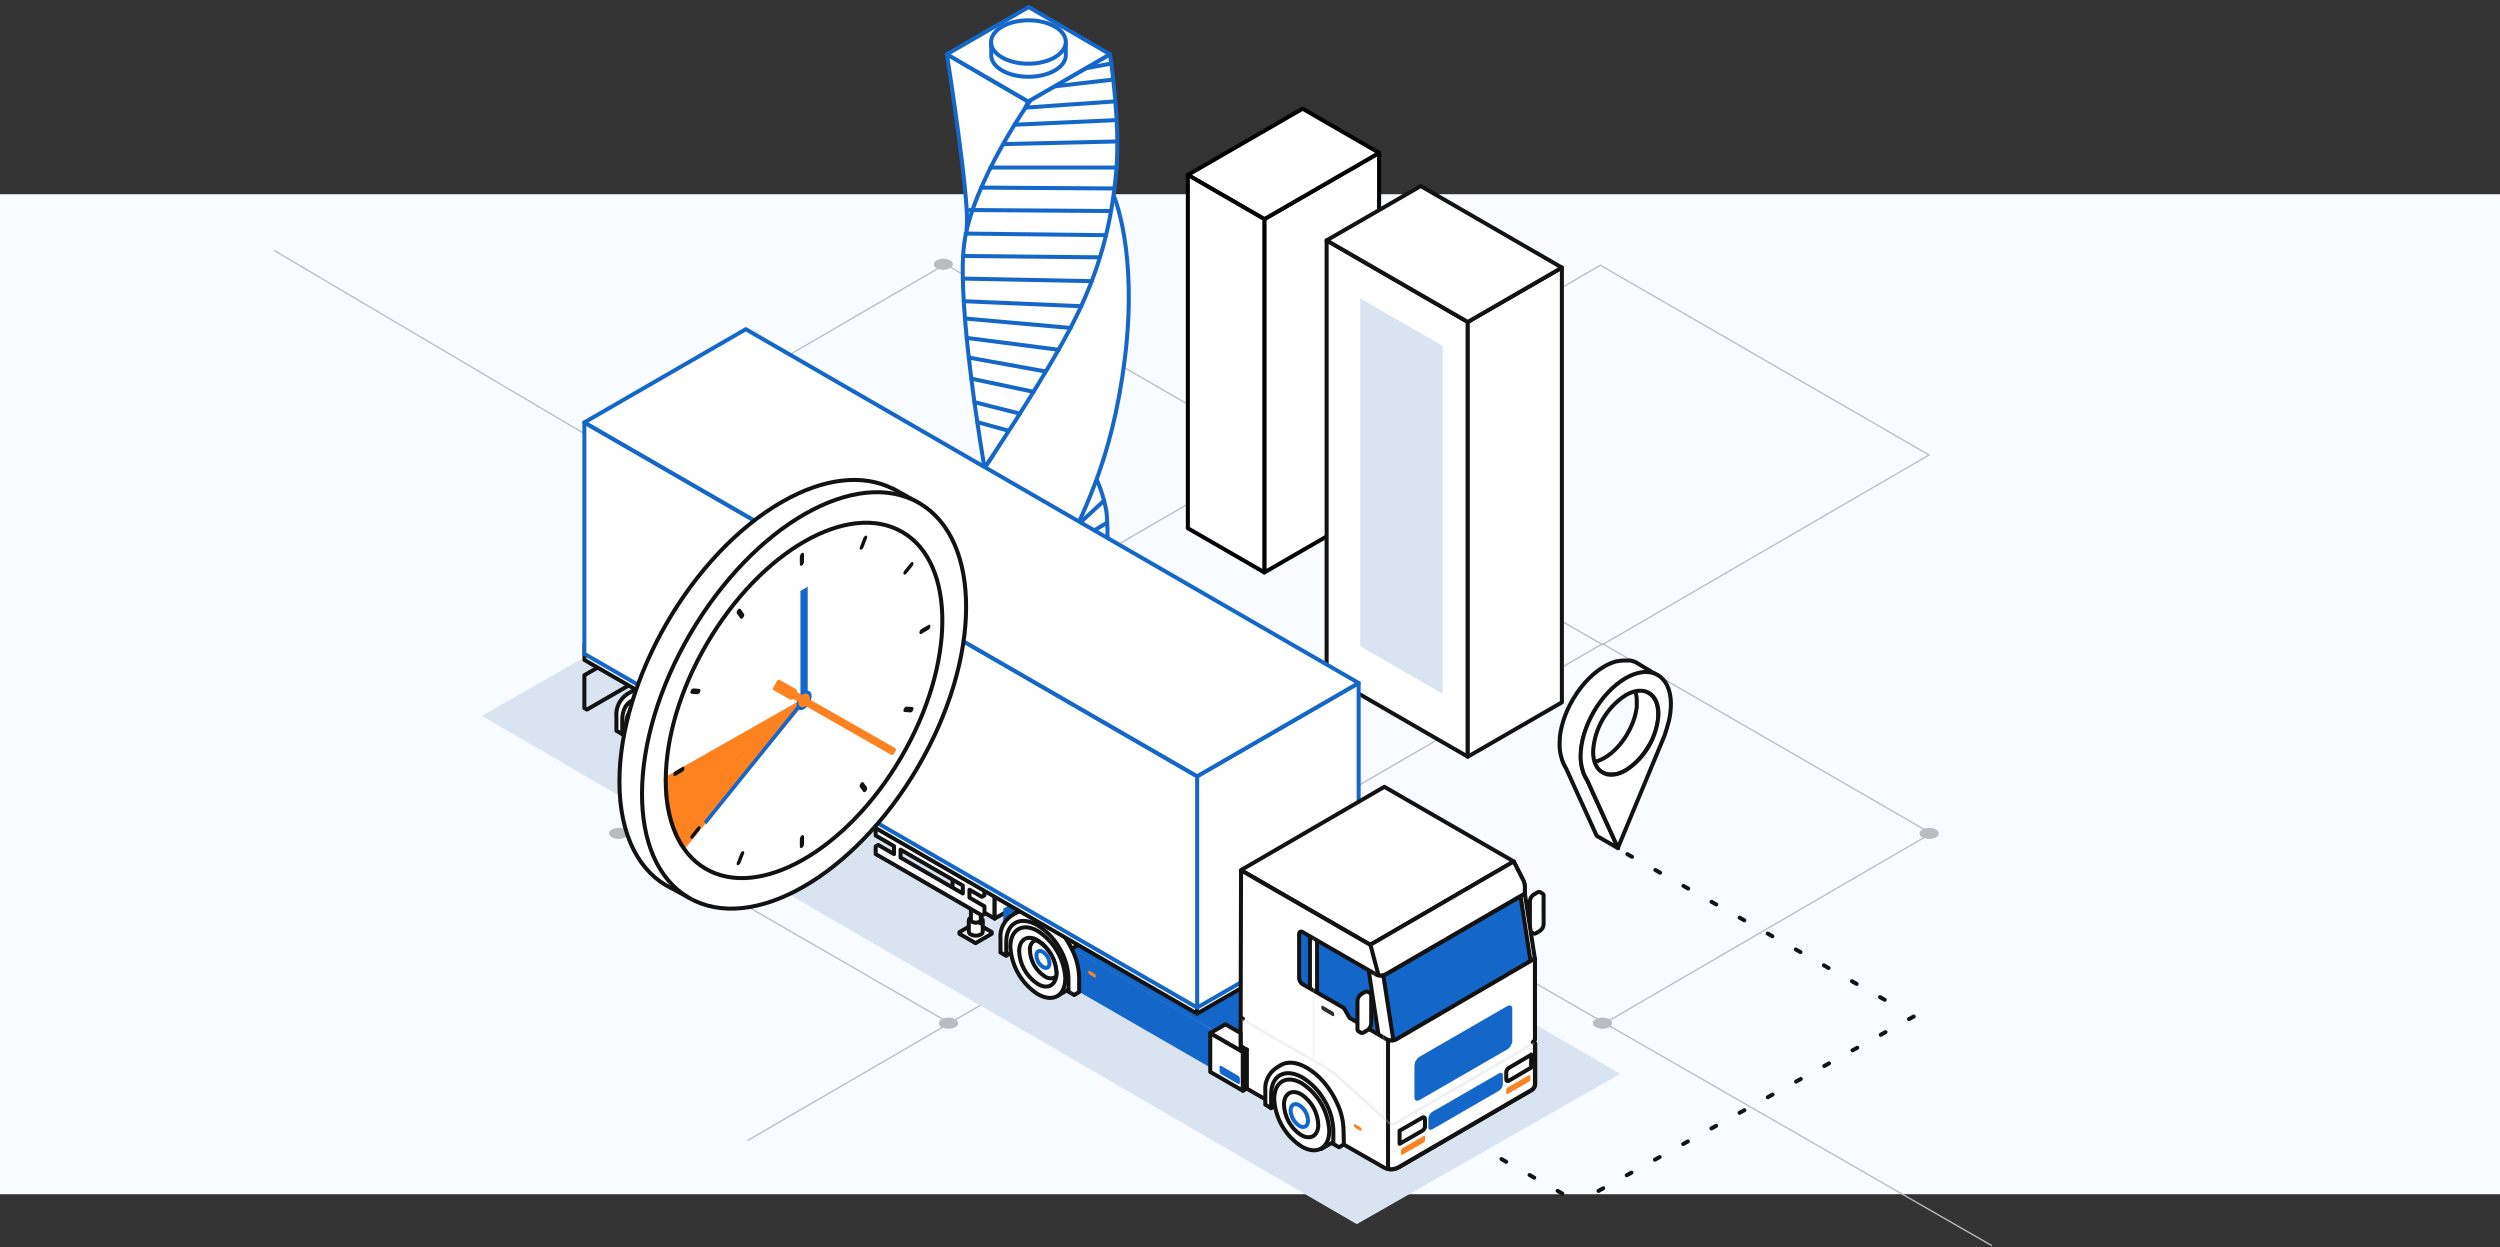 <svg width="465" height="232" viewBox="0 0 465 232" fill="none" xmlns="http://www.w3.org/2000/svg">
<rect x="0" y="0" width="465" height="232" fill="#333333" stroke="none"/>
<rect y="36.125" width="465" height="186" fill="#F8FBFF"/>
<path d="M176.618 190.309L139.02 212.158" stroke="#BBBCBF" stroke-width="0.25" stroke-miterlimit="10"/>
<path d="M115.093 84.441L51 46.59" stroke="#BBBCBF" stroke-width="0.25" stroke-miterlimit="10"/>
<path d="M298.467 190.309L370.485 231.69" stroke="#BBBCBF" stroke-width="0.25" stroke-miterlimit="10"/>
<path d="M358.797 84.621L297.67 49.332L236.941 84.621L298.068 119.91L358.797 84.621Z" stroke="#BBBCBF" stroke-width="0.25" stroke-miterlimit="10"/>
<path d="M359.189 155.019L298.069 119.73L237.341 155.019L298.467 190.308L359.189 155.019Z" stroke="#BBBCBF" stroke-width="0.25" stroke-miterlimit="10"/>
<path d="M237.34 155.019L176.22 119.73L115.491 155.019L176.618 190.308L237.34 155.019Z" stroke="#BBBCBF" stroke-width="0.25" stroke-miterlimit="10"/>
<path d="M236.942 84.44L175.822 49.145L115.094 84.44L176.22 119.729L236.942 84.44Z" stroke="#BBBCBF" stroke-width="0.25" stroke-miterlimit="10"/>
<path d="M116.354 83.712C115.963 83.513 115.531 83.41 115.093 83.41C114.655 83.41 114.223 83.513 113.832 83.712C113.679 83.763 113.546 83.861 113.452 83.992C113.357 84.123 113.307 84.28 113.307 84.442C113.307 84.603 113.357 84.76 113.452 84.891C113.546 85.022 113.679 85.121 113.832 85.172C114.222 85.37 114.653 85.473 115.09 85.473C115.527 85.473 115.958 85.37 116.348 85.172C116.501 85.121 116.634 85.022 116.728 84.891C116.822 84.76 116.873 84.603 116.873 84.442C116.873 84.28 116.822 84.123 116.728 83.992C116.634 83.861 116.501 83.763 116.348 83.712" fill="#BBBCBF"/>
<path d="M116.354 154.282C115.963 154.084 115.531 153.98 115.093 153.98C114.655 153.98 114.223 154.084 113.832 154.282C113.679 154.333 113.546 154.431 113.452 154.562C113.357 154.693 113.307 154.851 113.307 155.012C113.307 155.174 113.357 155.331 113.452 155.462C113.546 155.593 113.679 155.691 113.832 155.742C114.221 155.942 114.652 156.046 115.09 156.046C115.527 156.046 115.958 155.942 116.348 155.742C116.498 155.689 116.629 155.591 116.721 155.461C116.814 155.331 116.863 155.175 116.863 155.015C116.863 154.856 116.814 154.7 116.721 154.57C116.629 154.44 116.498 154.341 116.348 154.289" fill="#BBBCBF"/>
<path d="M299.323 189.583C298.934 189.385 298.503 189.281 298.065 189.281C297.628 189.281 297.197 189.385 296.808 189.583C296.655 189.634 296.522 189.732 296.427 189.863C296.333 189.994 296.282 190.151 296.282 190.313C296.282 190.474 296.333 190.632 296.427 190.763C296.522 190.894 296.655 190.992 296.808 191.043C297.198 191.243 297.63 191.347 298.069 191.347C298.507 191.347 298.939 191.243 299.33 191.043C299.481 190.99 299.611 190.892 299.704 190.762C299.796 190.631 299.846 190.476 299.846 190.316C299.846 190.156 299.796 190.001 299.704 189.871C299.611 189.74 299.481 189.642 299.33 189.589" fill="#BBBCBF"/>
<path d="M177.674 189.583C177.284 189.385 176.853 189.281 176.416 189.281C175.979 189.281 175.548 189.385 175.158 189.583C175.005 189.634 174.872 189.732 174.778 189.863C174.684 189.994 174.633 190.151 174.633 190.313C174.633 190.474 174.684 190.632 174.778 190.763C174.872 190.894 175.005 190.992 175.158 191.043C175.547 191.243 175.979 191.347 176.416 191.347C176.853 191.347 177.285 191.243 177.674 191.043C177.824 190.99 177.955 190.892 178.047 190.762C178.14 190.631 178.189 190.476 178.189 190.316C178.189 190.156 178.14 190.001 178.047 189.871C177.955 189.74 177.824 189.642 177.674 189.589" fill="#BBBCBF"/>
<path d="M360.092 154.282C359.701 154.084 359.269 153.98 358.83 153.98C358.392 153.98 357.96 154.084 357.569 154.282C357.416 154.333 357.283 154.431 357.189 154.562C357.095 154.693 357.044 154.851 357.044 155.012C357.044 155.174 357.095 155.331 357.189 155.462C357.283 155.593 357.416 155.691 357.569 155.742C357.96 155.942 358.392 156.046 358.83 156.046C359.269 156.046 359.701 155.942 360.092 155.742C360.242 155.689 360.373 155.591 360.465 155.461C360.558 155.331 360.607 155.175 360.607 155.015C360.607 154.856 360.558 154.7 360.465 154.57C360.373 154.44 360.242 154.341 360.092 154.289" fill="#BBBCBF"/>
<path d="M176.705 48.421C176.315 48.221 175.884 48.117 175.447 48.117C175.009 48.117 174.578 48.221 174.189 48.421C173.525 48.819 173.525 49.476 174.189 49.881C174.579 50.079 175.01 50.183 175.447 50.183C175.884 50.183 176.315 50.079 176.705 49.881C176.858 49.83 176.991 49.732 177.085 49.601C177.179 49.47 177.23 49.313 177.23 49.151C177.23 48.99 177.179 48.832 177.085 48.701C176.991 48.57 176.858 48.472 176.705 48.421Z" fill="#BBBCBF"/>
<path d="M138.611 105.184L301.35 199.728L252.357 227.695L89.618 133.151L138.611 105.184Z" fill="#DAE4F0"/>
<path d="M235.167 40.759L256.513 28.434V94.143L235.167 106.468V40.759Z" fill="white" stroke="black" stroke-width="0.75" stroke-linecap="round" stroke-linejoin="round"/>
<path d="M242.279 20.219L256.513 28.432L235.167 40.758L220.942 32.544L242.279 20.219Z" fill="white" stroke="black" stroke-width="0.75" stroke-linecap="round" stroke-linejoin="round"/>
<path d="M220.942 32.543L235.166 40.757V106.466L220.942 98.252V32.543Z" fill="white" stroke="black" stroke-width="0.75" stroke-linecap="round" stroke-linejoin="round"/>
<path d="M176.683 109.394L192.041 100.527L207.296 109.394H216.094V114.509L191.881 128.491L167.823 114.509V109.394H176.683Z" fill="white" stroke="#121212" stroke-width="0.75" stroke-linecap="round" stroke-linejoin="round"/>
<path d="M167.823 109.394L192.041 95.418L216.094 109.394L191.881 123.376L167.823 109.394Z" fill="white" stroke="#121212" stroke-width="0.75" stroke-linecap="round" stroke-linejoin="round"/>
<path d="M191.235 18.88L176.117 10.094C176.117 10.094 180.434 37.498 179.811 42.208C179.189 46.918 191.235 18.88 191.235 18.88Z" fill="white" stroke="#1467C9" stroke-width="0.75" stroke-linecap="round" stroke-linejoin="round"/>
<path d="M192.669 117.576L205.755 110.103C205.755 110.103 206.325 97.885 205.726 94.728C205.344 92.805 204.756 90.93 203.973 89.133C203.973 89.133 192.315 108.019 192.669 117.576Z" fill="white" stroke="#1467C9" stroke-width="0.75" stroke-linecap="round" stroke-linejoin="round"/>
<path d="M207.119 36.305C207.119 36.305 211.686 46.638 209.237 66.563C206.788 86.488 200.981 96.028 196.894 105.391C192.806 114.754 192.669 117.575 192.669 117.575L178.093 109.394C178.093 109.394 176.158 96.034 183.123 87.002C190.088 77.97 207.119 36.305 207.119 36.305Z" fill="white" stroke="#1467C9" stroke-width="0.75" stroke-linecap="round" stroke-linejoin="round"/>
<path d="M206.451 10.094L191.721 18.6C191.721 18.6 180.731 34.015 179.315 45.548C177.899 57.08 183.123 87.002 183.123 87.002C183.123 87.002 193.462 71.77 199.109 60.997C204.755 50.224 206.736 41.306 207.604 32.086C208.472 22.865 206.451 10.094 206.451 10.094Z" fill="white" stroke="#1467C9" stroke-width="0.75" stroke-linecap="round" stroke-linejoin="round"/>
<path d="M206.708 11.824L186.332 15.541" stroke="#1467C9" stroke-width="0.75" stroke-linecap="round" stroke-linejoin="round"/>
<path d="M196.106 16.069L206.628 14.848" stroke="#1467C9" stroke-width="0.75" stroke-linecap="round" stroke-linejoin="round"/>
<path d="M207.164 18.879C206.873 18.879 190.733 20.021 190.733 20.021" stroke="#1467C9" stroke-width="0.75" stroke-linecap="round" stroke-linejoin="round"/>
<path d="M188.712 23.197L207.164 22.363" stroke="#1467C9" stroke-width="0.75" stroke-linecap="round" stroke-linejoin="round"/>
<path d="M207.74 26.312L186.759 26.798" stroke="#1467C9" stroke-width="0.75" stroke-linecap="round" stroke-linejoin="round"/>
<path d="M184.253 31.16H207.77" stroke="#1467C9" stroke-width="0.75" stroke-linecap="round" stroke-linejoin="round"/>
<path d="M207.278 35.054L182.512 34.895" stroke="#1467C9" stroke-width="0.75" stroke-linecap="round" stroke-linejoin="round"/>
<path d="M180.388 39.062L206.382 39.251" stroke="#1467C9" stroke-width="0.75" stroke-linecap="round" stroke-linejoin="round"/>
<path d="M205.726 43.742L179.606 43.445" stroke="#1467C9" stroke-width="0.75" stroke-linecap="round" stroke-linejoin="round"/>
<path d="M179.138 47.613L204.299 47.859" stroke="#1467C9" stroke-width="0.75" stroke-linecap="round" stroke-linejoin="round"/>
<path d="M203.077 52.29L179.076 51.816" stroke="#1467C9" stroke-width="0.75" stroke-linecap="round" stroke-linejoin="round"/>
<path d="M179.258 56.023L201.112 56.954" stroke="#1467C9" stroke-width="0.75" stroke-linecap="round" stroke-linejoin="round"/>
<path d="M199.12 60.995L179.486 59.242" stroke="#1467C9" stroke-width="0.75" stroke-linecap="round" stroke-linejoin="round"/>
<path d="M179.812 62.848L196.894 65.057" stroke="#1467C9" stroke-width="0.75" stroke-linecap="round" stroke-linejoin="round"/>
<path d="M180.389 66.543L194.388 69.078" stroke="#1467C9" stroke-width="0.75" stroke-linecap="round" stroke-linejoin="round"/>
<path d="M180.668 70.434L192.24 72.877" stroke="#1467C9" stroke-width="0.75" stroke-linecap="round" stroke-linejoin="round"/>
<path d="M189.7 76.94L181.245 74.805" stroke="#1467C9" stroke-width="0.75" stroke-linecap="round" stroke-linejoin="round"/>
<path d="M181.776 78.519L187.388 80.055" stroke="#1467C9" stroke-width="0.75" stroke-linecap="round" stroke-linejoin="round"/>
<path d="M205.902 106.047L193.97 112.744" stroke="#1467C9" stroke-width="0.75" stroke-linecap="round" stroke-linejoin="round"/>
<path d="M206.006 101.582L195.815 107.925" stroke="#1467C9" stroke-width="0.75" stroke-linecap="round" stroke-linejoin="round"/>
<path d="M205.902 97.234L198.623 101.585" stroke="#1467C9" stroke-width="0.75" stroke-linecap="round" stroke-linejoin="round"/>
<path d="M205.354 93.113L200.433 97.669" stroke="#1467C9" stroke-width="0.75" stroke-linecap="round" stroke-linejoin="round"/>
<path d="M176.118 10.093L191.333 1.312L206.451 10.093L191.236 18.88L176.118 10.093Z" fill="white" stroke="#1467C9" stroke-width="0.75" stroke-linecap="round" stroke-linejoin="round"/>
<path d="M184.34 7.879H185.704C185.92 7.707 186.149 7.552 186.389 7.416C189.112 5.84 193.508 5.84 196.215 7.416C196.451 7.552 196.676 7.707 196.888 7.879H198.23V9.911C198.39 11.053 197.716 12.229 196.203 13.102C193.48 14.672 189.084 14.672 186.378 13.102C184.876 12.229 184.214 11.053 184.391 9.911L184.34 7.879Z" fill="white" stroke="#1467C9" stroke-width="0.75" stroke-linecap="round" stroke-linejoin="round"/>
<path d="M186.389 4.955C189.112 3.385 193.508 3.385 196.214 4.955C198.921 6.525 198.903 9.071 196.18 10.664C193.457 12.257 189.061 12.234 186.355 10.664C183.649 9.094 183.666 6.542 186.389 4.955Z" fill="white" stroke="#1467C9" stroke-width="0.75" stroke-linecap="round" stroke-linejoin="round"/>
<path d="M273.007 59.883L246.75 44.715V125.578L273.007 140.746V59.883Z" fill="white" stroke="#121212" stroke-width="0.75" stroke-linecap="round" stroke-linejoin="round"/>
<path d="M268.333 64.334L253.002 55.488V120.202L268.333 129.048V64.334Z" fill="#DAE4F0"/>
<path d="M290.512 49.773L273.007 59.881V140.745L290.512 130.637V49.773Z" fill="white" stroke="#121212" stroke-width="0.75" stroke-linecap="round" stroke-linejoin="round"/>
<path d="M264.255 34.605L246.75 44.713L273.007 59.881L290.512 49.773L264.255 34.605Z" fill="white" stroke="#121212" stroke-width="0.75" stroke-linecap="round" stroke-linejoin="round"/>
<path d="M302.686 158.871L353.944 187.875" stroke="#121212" stroke-width="0.75" stroke-linecap="round" stroke-linejoin="round" stroke-dasharray="1 5"/>
<path d="M279.276 215.594L291.762 222.664" stroke="#121212" stroke-width="0.75" stroke-linecap="round" stroke-linejoin="round" stroke-dasharray="1 5"/>
<path d="M355.947 189.074L293.359 223.697" stroke="#121212" stroke-width="0.75" stroke-linecap="round" stroke-linejoin="round" stroke-dasharray="1 5"/>
<path d="M181.467 171.641L178.462 173.368V173.697L181.455 175.424L184.46 173.684V173.356L181.467 171.641Z" fill="white" stroke="#121212" stroke-width="0.75" stroke-linecap="round" stroke-linejoin="round"/>
<path d="M182.415 170.688C182.131 170.544 181.816 170.469 181.497 170.469C181.178 170.469 180.863 170.544 180.578 170.688C180.475 170.735 180.386 170.807 180.32 170.899C180.253 170.991 180.213 171.099 180.201 171.211V173.28C180.211 173.394 180.25 173.504 180.317 173.599C180.383 173.693 180.473 173.767 180.578 173.815C180.863 173.959 181.178 174.034 181.497 174.034C181.816 174.034 182.131 173.959 182.415 173.815C182.52 173.771 182.611 173.698 182.677 173.606C182.744 173.514 182.784 173.405 182.792 173.292V171.224C182.792 171.224 182.792 171.224 182.792 171.309C182.807 171.178 182.777 171.047 182.709 170.934C182.641 170.822 182.538 170.736 182.415 170.688ZM180.213 171.443V171.503V171.443ZM182.367 171.747L182.537 171.637L182.367 171.747ZM182.671 171.455V171.37V171.455ZM182.561 171.601L182.646 171.503L182.561 171.601Z" fill="white" stroke="#121212" stroke-width="0.75" stroke-linecap="round" stroke-linejoin="round"/>
<path d="M182.379 163.052C182.401 163.005 182.412 162.953 182.413 162.901C182.413 162.848 182.403 162.797 182.382 162.749C182.361 162.701 182.331 162.657 182.293 162.622C182.255 162.586 182.21 162.559 182.16 162.541C181.958 162.44 181.735 162.387 181.509 162.387C181.283 162.387 181.06 162.44 180.859 162.541C180.783 162.573 180.718 162.625 180.671 162.692C180.623 162.758 180.596 162.837 180.591 162.918V171.082C180.596 171.164 180.624 171.244 180.671 171.313C180.718 171.381 180.783 171.436 180.859 171.471C181.06 171.572 181.283 171.625 181.509 171.625C181.735 171.625 181.958 171.572 182.16 171.471C182.234 171.437 182.298 171.384 182.345 171.318C182.392 171.252 182.42 171.175 182.428 171.094V162.918C182.422 162.966 182.406 163.012 182.379 163.052Z" fill="white" stroke="#121212" stroke-width="0.75" stroke-linecap="round" stroke-linejoin="round"/>
<path d="M185.008 170.861L177.174 166.348V160.18L185.008 164.705V170.861Z" fill="white" stroke="#121212" stroke-width="0.75" stroke-linecap="round" stroke-linejoin="round"/>
<path d="M209.072 156.98L185.009 170.861V164.706L209.072 150.812V156.98Z" fill="white" stroke="#121212" stroke-width="0.75" stroke-linecap="round" stroke-linejoin="round"/>
<path d="M185.008 164.704L177.174 160.178L201.237 146.285L209.072 150.811L185.008 164.704Z" fill="#5E5E5E"/>
<path d="M217.403 155.09L216.528 155.637C215.962 156.029 215.511 156.565 215.222 157.19C214.933 157.814 214.817 158.505 214.885 159.19V161.732L215.785 161.209V158.642C215.718 157.96 215.833 157.272 216.117 156.649C216.401 156.025 216.845 155.487 217.403 155.09Z" fill="#B1D49B"/>
<path d="M228.401 165.943C228.367 164.227 227.978 162.537 227.258 160.98C227.027 160.456 226.759 159.933 226.467 159.41C225.933 158.487 225.314 157.615 224.618 156.807C223.746 155.803 222.719 154.944 221.576 154.264C220.873 153.747 220.043 153.429 219.173 153.344C218.304 153.258 217.428 153.408 216.637 153.777L215.773 154.325C216.99 153.595 218.778 153.692 220.64 154.812C221.782 155.492 222.809 156.35 223.681 157.354C224.384 158.162 225.003 159.038 225.53 159.97C225.825 160.472 226.089 160.992 226.321 161.527C227.048 163.087 227.438 164.782 227.465 166.503V169.045L228.34 168.486L228.401 165.943Z" fill="#3A3A3A"/>
<path d="M220.701 154.813C222.743 156.08 224.421 157.858 225.567 159.971C226.771 161.942 227.438 164.195 227.501 166.504V169.046L226.418 168.414V165.871C226.353 163.937 225.792 162.052 224.788 160.397C223.811 158.62 222.39 157.128 220.664 156.066C217.477 154.216 214.861 155.628 214.849 159.192V161.735L213.778 161.114V158.572C213.827 154.314 216.881 152.635 220.701 154.813Z" fill="#5F7254"/>
<path d="M213.232 153.559L186.565 169.058L188.767 170.274C191.046 170.102 193.307 170.788 195.106 172.196C196.121 173.033 196.914 174.107 197.417 175.323L231.834 195.189L258.489 179.703L213.232 153.559Z" fill="#1467C9"/>
<path d="M197.417 175.323L223.804 190.566L250.569 175.116L213.232 153.559L186.565 169.058L188.767 170.274C191.046 170.102 193.307 170.788 195.106 172.196C196.121 173.033 196.914 174.107 197.417 175.323Z" fill="#1467C9"/>
<path d="M210.507 157.465L252.527 181.723L253.257 181.297L210.507 156.613L191.784 167.526L192.502 167.94L210.507 157.465Z" fill="url(#paint0_linear_502_6397)"/>
<path d="M188.134 177.161L186.602 176.285V169.059L189.971 171.005C189.337 171.396 188.827 171.96 188.499 172.629C188.172 173.299 188.041 174.048 188.122 174.789L188.134 177.161ZM197.867 175.543C198.99 177.317 199.624 179.357 199.704 181.455V183.889L232.283 202.697L233.013 195.896L197.867 175.543Z" fill="#1467C9"/>
<path d="M196.199 172.503L196.965 172.065C196.069 171.289 195.094 170.608 194.058 170.033C193.39 169.675 192.647 169.481 191.89 169.466C191.133 169.451 190.383 169.616 189.702 169.948L189.556 170.021C188.798 170.381 188.149 170.936 187.675 171.628C187.201 172.32 186.918 173.126 186.855 173.963C186.855 174.157 186.855 174.267 186.855 174.267L187.208 177.71L190.967 175.532L196.624 185.265L199.435 183.634C199.778 183.421 200.066 183.129 200.274 182.783C200.197 178.977 198.75 175.327 196.199 172.503Z" fill="white" stroke="#121212" stroke-width="0.75" stroke-linecap="round" stroke-linejoin="round"/>
<path d="M193.048 173.183C190.238 171.553 187.939 172.855 187.927 176.091C188.022 177.859 188.533 179.579 189.419 181.112C190.305 182.644 191.54 183.946 193.024 184.911C195.847 186.541 198.134 185.24 198.146 181.991C198.052 180.225 197.541 178.506 196.655 176.975C195.769 175.444 194.533 174.145 193.048 173.183Z" fill="white" stroke="#121212" stroke-width="0.75" stroke-linecap="round" stroke-linejoin="round"/>
<path d="M193.121 174.972C191.199 173.756 189.605 174.668 189.557 176.882C189.601 178.091 189.931 179.272 190.519 180.329C191.106 181.386 191.936 182.289 192.939 182.965C194.861 184.182 196.455 183.269 196.503 181.055C196.459 179.846 196.129 178.665 195.541 177.608C194.953 176.551 194.124 175.648 193.121 174.972Z" fill="white" stroke="#121212" stroke-width="0.75" stroke-linecap="round" stroke-linejoin="round"/>
<path d="M193.316 175.204C193.079 175.068 192.831 174.954 192.574 174.863C192.238 175.03 191.961 175.295 191.781 175.624C191.6 175.952 191.525 176.328 191.564 176.7C191.594 177.668 191.855 178.614 192.325 179.46C192.795 180.307 193.46 181.029 194.264 181.567C194.57 181.806 194.941 181.945 195.328 181.967C195.715 181.989 196.1 181.892 196.43 181.688C196.474 181.451 196.499 181.211 196.503 180.97C196.461 179.827 196.151 178.709 195.597 177.707C195.043 176.705 194.262 175.848 193.316 175.204Z" fill="white" stroke="#121212" stroke-width="0.75" stroke-linecap="round" stroke-linejoin="round"/>
<path d="M193.985 177.06C193.328 176.647 192.769 176.951 192.769 177.717C192.787 178.143 192.907 178.559 193.119 178.929C193.33 179.3 193.627 179.614 193.985 179.846C194.654 180.248 195.202 179.956 195.202 179.177C195.18 178.753 195.059 178.341 194.848 177.973C194.636 177.605 194.341 177.292 193.985 177.06Z" stroke="#1467C9" stroke-width="0.75" stroke-linecap="round" stroke-linejoin="round"/>
<path d="M199.849 185.056L200.725 184.508V181.966C200.697 180.245 200.307 178.55 199.581 176.99C199.345 176.458 199.081 175.938 198.791 175.433C198.266 174.503 197.647 173.631 196.941 172.829C196.07 171.822 195.043 170.959 193.9 170.275C191.978 169.168 190.25 169.058 188.961 169.788L188.097 170.335C187.41 170.801 186.861 171.444 186.508 172.195C186.154 172.947 186.01 173.779 186.09 174.606V177.16L187.16 177.781V175.238C187.16 171.662 189.788 170.262 192.975 172.099C194.702 173.165 196.127 174.656 197.112 176.43C198.109 178.092 198.666 179.98 198.73 181.917V184.448L199.813 185.08L199.849 185.056Z" fill="white" stroke="#121212" stroke-width="0.75" stroke-linecap="round" stroke-linejoin="round"/>
<path d="M196.967 172.819C197.667 173.624 198.286 174.496 198.816 175.422C199.011 175.763 199.181 176.115 199.339 176.468L202.478 174.656C202.308 174.291 202.137 173.938 201.943 173.585C201.414 172.655 200.79 171.782 200.081 170.982C199.22 169.968 198.196 169.105 197.052 168.427C195.118 167.308 193.402 167.21 192.113 167.94L188.986 169.777C190.203 169.047 192.003 169.157 193.926 170.276C195.068 170.956 196.095 171.814 196.967 172.819Z" fill="white" stroke="#121212" stroke-width="0.75" stroke-linecap="round" stroke-linejoin="round"/>
<path d="M220.616 159.168C221.316 159.974 221.935 160.846 222.466 161.772C222.66 162.112 222.818 162.465 222.989 162.806L226.237 160.932C225.012 158.412 223.14 156.262 220.811 154.704C220.094 154.167 219.24 153.842 218.348 153.767C217.455 153.692 216.559 153.869 215.762 154.278L212.636 156.127C213.852 155.397 215.653 155.506 217.575 156.614C218.718 157.298 219.745 158.161 220.616 159.168Z" fill="#3A3A3A"/>
<path d="M222.965 162.807L212.174 156.579C212.174 156.579 213.622 154.34 217.88 156.433C219.138 157.064 220.244 157.961 221.122 159.062C222 160.162 222.629 161.44 222.965 162.807Z" fill="#262626"/>
<path d="M203.5 181.76L202.758 181.322C202.66 181.265 202.577 181.186 202.516 181.09C202.455 180.995 202.417 180.887 202.405 180.774C202.405 180.58 202.563 180.519 202.758 180.628L203.5 181.066C203.596 181.122 203.678 181.199 203.74 181.292C203.801 181.385 203.84 181.491 203.853 181.602C203.865 181.796 203.707 181.869 203.5 181.76Z" fill="#FF8221"/>
<path d="M133.06 111.516L108.692 125.591V131.698L109.167 131.978L133.547 117.903V111.795L133.06 111.516Z" stroke="#121212" stroke-width="0.75" stroke-linecap="round" stroke-linejoin="round"/>
<path d="M124.739 131.334C124.374 130.8 123.921 130.332 123.401 129.947C122.586 129.412 121.661 129.059 120.846 128.524C120.771 128.479 120.708 128.417 120.664 128.341C119.827 128.279 118.989 128.434 118.231 128.792L118.085 128.865C117.327 129.225 116.678 129.779 116.203 130.472C115.729 131.164 115.446 131.969 115.384 132.806C115.376 132.907 115.376 133.009 115.384 133.11L115.737 136.553L119.484 134.376L125.153 144.108L127.963 142.466C128.3 142.248 128.583 141.957 128.79 141.614C128.72 137.812 127.282 134.162 124.739 131.334Z" fill="white" stroke="#121212" stroke-width="0.75" stroke-linecap="round" stroke-linejoin="round"/>
<path d="M121.564 132.017C118.742 130.387 116.442 131.7 116.442 134.937C116.534 136.702 117.043 138.42 117.927 139.951C118.811 141.482 120.045 142.782 121.528 143.744C124.35 145.375 126.637 144.073 126.649 140.825C126.558 139.059 126.049 137.341 125.165 135.81C124.281 134.279 123.047 132.979 121.564 132.017Z" fill="white" stroke="#121212" stroke-width="0.75" stroke-linecap="round" stroke-linejoin="round"/>
<path d="M121.625 133.804C119.703 132.588 118.109 133.5 118.061 135.714C118.108 136.924 118.439 138.105 119.029 139.162C119.619 140.219 120.45 141.122 121.455 141.797C123.365 142.953 124.971 142.101 125.019 139.887C124.972 138.678 124.64 137.496 124.051 136.439C123.461 135.382 122.63 134.479 121.625 133.804Z" fill="white" stroke="#121212" stroke-width="0.75" stroke-linecap="round" stroke-linejoin="round"/>
<path d="M121.746 133.962C121.515 133.816 121.265 133.701 121.004 133.621C120.671 133.787 120.395 134.05 120.215 134.376C120.035 134.702 119.958 135.075 119.994 135.446C120.025 136.413 120.286 137.36 120.755 138.206C121.225 139.052 121.89 139.774 122.695 140.312C122.995 140.557 123.365 140.7 123.752 140.722C124.139 140.744 124.522 140.643 124.848 140.434C124.904 140.203 124.932 139.966 124.933 139.728C124.897 138.583 124.589 137.463 124.035 136.461C123.481 135.458 122.696 134.601 121.746 133.962Z" fill="white" stroke="#121212" stroke-width="0.75" stroke-linecap="round" stroke-linejoin="round"/>
<path d="M122.501 135.898C121.832 135.497 121.284 135.789 121.284 136.568C121.302 136.992 121.421 137.407 121.633 137.775C121.845 138.144 122.143 138.456 122.501 138.684C123.17 139.098 123.717 138.794 123.717 138.027C123.699 137.601 123.579 137.186 123.367 136.815C123.156 136.445 122.858 136.131 122.501 135.898V135.898Z" stroke="#1467C9" stroke-width="0.75" stroke-linecap="round" stroke-linejoin="round"/>
<path d="M138.206 139.109C137.84 138.575 137.388 138.106 136.868 137.722C136.053 137.187 135.128 136.846 134.313 136.299C134.241 136.255 134.179 136.197 134.13 136.128C133.295 136.053 132.454 136.204 131.697 136.566L131.551 136.639C130.793 137 130.144 137.554 129.67 138.246C129.196 138.939 128.913 139.744 128.851 140.581C128.851 140.776 128.851 140.885 128.851 140.885L129.216 144.328L132.963 142.15L138.632 151.883L141.43 150.241C141.773 150.027 142.061 149.735 142.269 149.389C142.195 145.585 140.753 141.935 138.206 139.109Z" fill="white" stroke="#121212" stroke-width="0.75" stroke-linecap="round" stroke-linejoin="round"/>
<path d="M135.031 139.79C132.208 138.16 129.909 139.474 129.909 142.71C130.001 144.475 130.51 146.194 131.394 147.725C132.277 149.256 133.511 150.556 134.994 151.518C137.817 153.148 140.104 151.846 140.116 148.598C140.021 146.834 139.512 145.116 138.628 143.585C137.744 142.055 136.512 140.755 135.031 139.79Z" fill="white" stroke="#121212" stroke-width="0.75" stroke-linecap="round" stroke-linejoin="round"/>
<path d="M135.091 141.579C133.169 140.362 131.575 141.287 131.526 143.501C131.574 144.709 131.905 145.889 132.492 146.946C133.08 148.002 133.907 148.906 134.908 149.584C136.831 150.74 138.424 149.888 138.473 147.674C138.43 146.463 138.101 145.28 137.514 144.22C136.926 143.161 136.096 142.256 135.091 141.579Z" fill="white" stroke="#121212" stroke-width="0.75" stroke-linecap="round" stroke-linejoin="round"/>
<path d="M135.214 141.736C134.981 141.591 134.732 141.473 134.472 141.383C134.138 141.551 133.862 141.816 133.682 142.144C133.501 142.472 133.425 142.847 133.462 143.22C133.493 144.187 133.754 145.134 134.224 145.98C134.693 146.826 135.358 147.548 136.163 148.086C136.467 148.324 136.836 148.463 137.221 148.485C137.606 148.507 137.988 148.41 138.316 148.208C138.371 147.972 138.399 147.732 138.402 147.49C138.358 146.348 138.047 145.233 137.493 144.233C136.939 143.234 136.159 142.378 135.214 141.736Z" fill="white" stroke="#121212" stroke-width="0.75" stroke-linecap="round" stroke-linejoin="round"/>
<path d="M135.969 143.691C135.299 143.29 134.752 143.582 134.752 144.361C134.769 144.785 134.889 145.199 135.101 145.568C135.313 145.937 135.61 146.248 135.969 146.477C136.638 146.891 137.185 146.587 137.185 145.82C137.167 145.394 137.047 144.979 136.835 144.608C136.623 144.238 136.326 143.924 135.969 143.691Z" stroke="#1467C9" stroke-width="0.75" stroke-linecap="round" stroke-linejoin="round"/>
<path d="M151.673 146.882C151.316 146.346 150.867 145.877 150.347 145.496C149.52 144.972 148.608 144.62 147.78 144.072C147.715 144.025 147.657 143.967 147.61 143.902C146.774 143.826 145.934 143.977 145.177 144.34L145.031 144.413C144.273 144.773 143.624 145.328 143.15 146.02C142.675 146.712 142.393 147.518 142.33 148.355C142.33 148.549 142.33 148.659 142.33 148.659L142.683 152.101L146.442 149.924L152.099 159.656L154.909 158.014C155.253 157.801 155.54 157.509 155.749 157.162C155.672 153.357 154.225 149.707 151.673 146.882Z" fill="white" stroke="#121212" stroke-width="0.75" stroke-linecap="round" stroke-linejoin="round"/>
<path d="M148.486 147.564C145.676 145.934 143.376 147.247 143.364 150.483C143.459 152.25 143.971 153.968 144.857 155.499C145.742 157.029 146.978 158.329 148.462 159.291C151.284 160.922 153.571 159.62 153.583 156.372C153.489 154.605 152.978 152.886 152.092 151.356C151.206 149.825 149.971 148.525 148.486 147.564Z" fill="white" stroke="#121212" stroke-width="0.75" stroke-linecap="round" stroke-linejoin="round"/>
<path d="M148.56 149.353C146.638 148.197 145.044 149.061 144.995 151.275C145.039 152.484 145.368 153.665 145.956 154.722C146.544 155.78 147.373 156.683 148.377 157.358C150.299 158.574 151.893 157.662 151.942 155.448C151.897 154.237 151.567 153.055 150.98 151.996C150.392 150.937 149.563 150.031 148.56 149.353Z" fill="white" stroke="#121212" stroke-width="0.75" stroke-linecap="round" stroke-linejoin="round"/>
<path d="M148.754 149.521C148.52 149.376 148.271 149.258 148.011 149.168C147.678 149.337 147.403 149.603 147.223 149.931C147.043 150.259 146.966 150.633 147.002 151.005C147.032 151.972 147.293 152.919 147.763 153.765C148.233 154.611 148.898 155.334 149.702 155.871C150.006 156.114 150.378 156.255 150.766 156.277C151.154 156.299 151.539 156.2 151.868 155.993C151.919 155.757 151.943 155.516 151.941 155.275C151.905 154.132 151.597 153.013 151.043 152.013C150.488 151.012 149.704 150.158 148.754 149.521Z" fill="white" stroke="#121212" stroke-width="0.75" stroke-linecap="round" stroke-linejoin="round"/>
<path d="M149.435 151.441C148.766 151.04 148.219 151.332 148.219 152.111C148.24 152.534 148.361 152.947 148.573 153.315C148.784 153.683 149.08 153.996 149.435 154.227C150.104 154.641 150.652 154.337 150.652 153.57C150.633 153.144 150.513 152.729 150.302 152.358C150.09 151.988 149.793 151.674 149.435 151.441V151.441Z" stroke="#1467C9" stroke-width="0.75" stroke-linecap="round" stroke-linejoin="round"/>
<path d="M159.253 157.076V154.533C159.213 152.814 158.824 151.121 158.109 149.557C157.873 149.023 157.605 148.503 157.306 148C156.776 147.074 156.157 146.202 155.457 145.397C154.533 144.338 126.868 128.097 125.797 127.477L125.651 127.391C125.595 127.366 125.541 127.334 125.493 127.294C123.559 126.187 121.844 126.078 120.554 126.808L116.625 129.119C115.944 129.587 115.402 130.229 115.055 130.978C114.709 131.727 114.57 132.556 114.654 133.377V135.92L115.736 136.54V133.961C115.736 130.384 118.376 128.985 121.552 130.822C123.266 131.899 124.673 133.399 125.639 135.177C126.643 136.832 127.2 138.718 127.257 140.652V143.182L128.085 143.669L129.167 144.29V141.747C129.167 138.17 131.795 136.771 134.983 138.608C136.71 139.679 138.134 141.174 139.119 142.951C140.117 144.608 140.674 146.493 140.737 148.426V150.993L141.82 151.625L142.635 152.1V149.557C142.635 145.981 145.262 144.582 148.45 146.419C150.177 147.489 151.601 148.984 152.586 150.762C153.584 152.418 154.141 154.303 154.204 156.236V158.779L155.287 159.399L159.253 157.076Z" fill="white" stroke="#121212" stroke-width="0.75" stroke-linecap="round" stroke-linejoin="round"/>
<path d="M167.173 157.065L166.272 156.554L166.613 156.359L167.501 156.87L167.173 157.065Z" fill="#191919"/>
<path d="M179.971 164.46L179.083 163.949L179.411 163.754L180.312 164.265L179.971 164.46Z" fill="#191919"/>
<path d="M182.623 166.809L183.097 166.541V165.118L163.352 153.719L162.878 153.999V155.41L166.284 157.381V158.865L163.352 157.162L162.878 157.441V158.853L182.635 170.264L183.109 169.996V168.573L180.323 166.967V165.483L182.623 166.809ZM167.501 159.51V158.038L179.083 164.717V166.189L167.501 159.51Z" fill="white" stroke="#121212" stroke-width="0.75" stroke-linecap="round" stroke-linejoin="round"/>
<path d="M222.648 188.538L108.717 122.759V119.863L222.648 185.643V188.538Z" fill="white" stroke="#121212" stroke-width="0.75" stroke-linecap="round" stroke-linejoin="round"/>
<path d="M252.684 171.204L222.647 188.54V185.645L252.684 168.297V171.204Z" fill="white" stroke="#121212" stroke-width="0.75" stroke-linecap="round" stroke-linejoin="round"/>
<path d="M222.672 187.416L108.692 121.612V78.57L222.672 144.386L250.982 128.036L222.672 187.416Z" fill="white" stroke="#1467C9" stroke-width="0.75" stroke-linecap="round" stroke-linejoin="round"/>
<path d="M252.709 170.081L222.672 187.417V144.387L252.709 127.039V170.081Z" fill="white" stroke="#1467C9" stroke-width="0.75" stroke-linecap="round" stroke-linejoin="round"/>
<path d="M222.672 144.386L108.692 78.57L138.717 61.234L252.709 127.038L222.672 144.386Z" fill="white" stroke="#1467C9" stroke-width="0.75" stroke-linecap="round" stroke-linejoin="round"/>
<path d="M286.894 166.188L286.516 165.969C286.438 165.925 286.35 165.902 286.261 165.902C286.171 165.902 286.083 165.925 286.005 165.969L285.288 166.383C285.082 166.517 284.91 166.697 284.783 166.907C284.657 167.118 284.58 167.354 284.558 167.599V172.891C284.548 172.981 284.562 173.073 284.598 173.156C284.634 173.239 284.692 173.311 284.765 173.366L285.142 173.585C285.22 173.634 285.31 173.661 285.403 173.661C285.496 173.661 285.587 173.634 285.665 173.585L286.383 173.171C286.589 173.037 286.761 172.858 286.888 172.647C287.014 172.436 287.091 172.199 287.112 171.954V166.76C287.143 166.654 287.137 166.54 287.098 166.437C287.059 166.334 286.987 166.247 286.894 166.188Z" fill="white" stroke="#121212" stroke-width="0.75" stroke-linecap="round" stroke-linejoin="round"/>
<path d="M249.18 204.862C248.681 203.726 248.012 202.672 247.197 201.736C246.556 200.996 245.8 200.363 244.959 199.862C244.185 199.364 243.274 199.126 242.355 199.181C241.626 198.682 240.251 197.77 239.995 197.964C239.876 198.039 239.732 198.066 239.594 198.037C238.71 198.431 237.849 198.874 237.015 199.363C236.392 200.361 236.052 201.509 236.029 202.685L236.394 206.127L240.117 203.974L245.75 213.707L248.572 212.076C249.083 211.704 249.488 211.206 249.748 210.63C250.008 210.054 250.114 209.421 250.056 208.792C250.049 207.434 249.75 206.094 249.18 204.862Z" fill="white" stroke="#121212" stroke-width="0.75" stroke-linecap="round" stroke-linejoin="round"/>
<path d="M242.136 201.493C239.313 199.863 237.014 201.177 237.002 204.413C237.094 206.186 237.605 207.913 238.493 209.45C239.381 210.987 240.621 212.292 242.112 213.258C244.934 214.888 247.233 213.574 247.245 210.326C247.152 208.555 246.64 206.831 245.752 205.296C244.864 203.76 243.625 202.457 242.136 201.493Z" fill="white" stroke="#121212" stroke-width="0.75" stroke-linecap="round" stroke-linejoin="round"/>
<path d="M242.137 203.621C240.373 202.526 238.888 203.305 238.815 205.349C238.841 206.472 239.131 207.574 239.664 208.564C240.197 209.553 240.957 210.403 241.881 211.042C243.645 212.125 245.142 211.359 245.202 209.303C245.176 208.181 244.885 207.081 244.352 206.094C243.819 205.106 243.06 204.259 242.137 203.621Z" fill="white" stroke="#121212" stroke-width="0.75" stroke-linecap="round" stroke-linejoin="round"/>
<path d="M241.736 205.619C240.847 205.059 240.093 205.449 240.057 206.495C240.075 207.061 240.226 207.616 240.496 208.114C240.766 208.613 241.149 209.041 241.614 209.366C242.502 209.925 243.256 209.536 243.293 208.49C243.281 207.922 243.133 207.365 242.862 206.865C242.591 206.366 242.205 205.939 241.736 205.619V205.619Z" stroke="#1467C9" stroke-width="0.75" stroke-linecap="round" stroke-linejoin="round"/>
<path d="M284.4 180.934L257.733 196.433V217.114C257.733 217.114 257.733 217.224 257.733 217.236L284.388 201.749C284.398 201.728 284.403 201.705 284.403 201.682C284.403 201.659 284.398 201.636 284.388 201.615L284.4 180.934Z" fill="#116AA6"/>
<path d="M284.693 177.819L277.783 173.828L276.725 171.991L269.036 167.551L240.301 169.4L236.019 173.135L237.247 183.901L248.963 192.989L259.632 197.405L283.671 186.845L285.289 178.585L284.693 177.819Z" fill="#262626"/>
<g opacity="0.3">
<path d="M274.789 177.026C273.691 177.42 272.699 178.065 271.894 178.91C271.09 179.755 270.494 180.776 270.154 181.892C269.777 183.839 271.237 184.812 273.402 184.07C274.499 183.676 275.488 183.03 276.291 182.185C277.094 181.341 277.688 180.319 278.025 179.204C278.402 177.257 276.955 176.284 274.789 177.026ZM274.789 177.647C274.912 177.604 275.038 177.572 275.166 177.549L274.181 180.591L271.748 179.922C272.514 178.899 273.55 178.111 274.741 177.647H274.789ZM277.575 179.52C277.287 180.484 276.777 181.367 276.086 182.098C275.395 182.829 274.543 183.387 273.597 183.729C271.736 184.362 270.482 183.523 270.811 181.844C270.936 181.305 271.159 180.794 271.468 180.335L274.485 181.138L275.702 177.489C275.971 177.437 276.25 177.455 276.511 177.543C276.771 177.631 277.005 177.784 277.188 177.989C277.372 178.193 277.499 178.441 277.559 178.71C277.618 178.978 277.607 179.257 277.526 179.52H277.575Z" fill="#696969"/>
<path d="M282.454 177.391C272.456 180.98 263.281 186.54 255.471 193.741L256.383 195.505L261.444 198.936L285.009 184.13C285.106 182.707 285.787 180.067 284.851 178.899L282.454 177.391Z" fill="#696969"/>
<path d="M280.143 178.245C279.401 181.189 273.44 184.145 268.488 184.023C269.955 182.502 271.625 181.192 273.452 180.13C277.552 177.88 280.143 178.245 280.143 178.245Z" fill="#757575"/>
</g>
<path d="M283.379 166.078L281.919 166.504L283.744 177.879L284.973 178.584L283.379 166.078Z" fill="#262626"/>
<g style="mix-blend-mode:screen">
<path d="M283.209 166.129L257.661 180.959C257.411 181.102 257.128 181.177 256.84 181.177C256.552 181.177 256.269 181.102 256.019 180.959L242.393 173.1C242.27 173.02 242.126 172.978 241.98 172.978C241.892 172.981 241.806 173.002 241.727 173.04C241.648 173.077 241.578 173.131 241.521 173.197C241.463 173.264 241.421 173.341 241.395 173.425C241.369 173.509 241.361 173.597 241.371 173.684V181.883C241.385 182.151 241.461 182.412 241.595 182.644C241.728 182.877 241.914 183.075 242.138 183.222L249.766 187.626L250.788 189.402C250.814 189.44 250.847 189.473 250.885 189.499L257.795 193.489C258.108 193.663 258.459 193.755 258.817 193.757C259.173 193.757 259.522 193.66 259.827 193.477L285.156 178.769L283.209 166.129Z" fill="#1467C9"/>
</g>
<path d="M283.524 165.57L282.782 166.422L284.704 178.965L285.191 178.734L285.483 178.296L283.524 165.57Z" fill="white" stroke="#121212" stroke-width="0.75" stroke-linecap="round" stroke-linejoin="round"/>
<path d="M257.125 180.3L254.388 179.254L256.444 192.758C257.076 194.485 258.609 195.519 259.242 193.974L257.125 180.3Z" fill="white" stroke="#121212" stroke-width="0.75" stroke-linecap="round" stroke-linejoin="round"/>
<path d="M244.972 172.892L243.646 172.637V185.557C243.736 185.893 243.904 186.204 244.136 186.464C244.369 186.724 244.659 186.926 244.984 187.053L244.972 172.892Z" fill="white" stroke="#121212" stroke-width="0.75" stroke-linecap="round" stroke-linejoin="round"/>
<path d="M257.49 146.348L230.835 161.835L254.899 175.74L281.566 160.241L257.49 146.348Z" fill="white" stroke="#121212" stroke-width="0.75" stroke-linecap="round" stroke-linejoin="round"/>
<path d="M285.495 194.085L285.082 193.854C285.243 193.727 285.382 193.575 285.495 193.404V178.306L284.741 178.72L259.716 193.319C259.447 193.477 259.141 193.561 258.828 193.561C258.516 193.561 258.209 193.477 257.94 193.319L251.018 189.328L249.96 187.491L242.271 183.051C242.083 182.929 241.927 182.764 241.817 182.569C241.707 182.374 241.645 182.155 241.638 181.932V173.732C241.638 173.331 241.93 173.16 242.283 173.367L255.896 181.226C256.187 181.394 256.516 181.482 256.851 181.482C257.187 181.482 257.516 181.394 257.806 181.226L283.354 166.396L283.622 166.153V165.022C283.619 164.574 283.515 164.133 283.318 163.732L281.566 160.289L254.911 175.776L230.835 161.883L230.762 189.231L231.188 189.474L230.75 189.73V201.81L236.212 204.961V202.528C236.212 198.878 239.862 198.015 243.098 199.852C244.776 200.947 246.172 202.422 247.174 204.157C248.176 205.892 248.755 207.839 248.865 209.84V212.273L257.381 217.139C257.804 217.384 258.284 217.512 258.774 217.512C259.263 217.512 259.743 217.384 260.166 217.139L284.887 202.771C285.09 202.654 285.259 202.486 285.376 202.283C285.494 202.08 285.556 201.85 285.556 201.616V194.11L285.495 194.085Z" fill="white" stroke="#121212" stroke-width="0.75" stroke-linecap="round" stroke-linejoin="round"/>
<path d="M283.622 164.971V166.102L283.355 166.345L257.807 181.175C257.381 181.425 256.873 181.495 256.396 181.37L254.899 175.725L281.554 160.238L283.306 163.681C283.508 164.081 283.616 164.522 283.622 164.971ZM285.496 194.083L285.082 193.852C285.243 193.725 285.383 193.573 285.496 193.402V178.304L284.742 178.718L259.717 193.317C259.484 193.45 259.225 193.53 258.957 193.549C258.689 193.568 258.421 193.526 258.172 193.426V217.417C258.832 217.548 259.518 217.441 260.106 217.113L284.827 202.745C285.03 202.628 285.198 202.459 285.316 202.257C285.433 202.054 285.495 201.824 285.496 201.589V194.083Z" fill="white" stroke="#121212" stroke-width="0.75" stroke-linecap="round" stroke-linejoin="round"/>
<g style="mix-blend-mode:multiply" opacity="0.3">
<path d="M285.496 194.087L285.082 193.856C285.014 193.918 284.941 193.975 284.863 194.026L259.316 208.783C259.216 208.841 259.102 208.87 258.987 208.868C258.839 208.868 258.694 208.821 258.574 208.734L249.717 200.681C248.599 199.662 247.375 198.764 246.067 198.004L231.237 189.488L230.812 189.732L245.824 198.406C247.134 199.163 248.358 200.06 249.474 201.082L258.306 209.124C258.501 209.274 258.741 209.355 258.987 209.355C259.18 209.351 259.369 209.297 259.535 209.197L285.082 194.44C285.232 194.337 285.371 194.219 285.496 194.087Z" fill="#C9CBCE"/>
</g>
<path d="M278.781 199.657L266.433 206.786C266.218 206.913 266.038 207.09 265.906 207.301C265.775 207.513 265.697 207.754 265.679 208.002V209.706C265.679 210.131 266.019 210.265 266.433 210.034L278.781 202.905C278.994 202.776 279.173 202.598 279.304 202.387C279.435 202.175 279.514 201.936 279.535 201.688V199.985C279.535 199.559 279.195 199.413 278.781 199.657Z" fill="#1467C9"/>
<path d="M280.3 187.164L264.071 196.532C263.797 196.697 263.566 196.923 263.394 197.194C263.223 197.464 263.118 197.771 263.086 198.089V204.172C263.086 204.719 263.524 204.902 264.071 204.585L280.3 195.218C280.575 195.053 280.807 194.827 280.979 194.556C281.15 194.286 281.255 193.979 281.286 193.661V187.578C281.286 187.042 280.848 186.848 280.3 187.164Z" fill="#1467C9"/>
<path d="M284.791 196.189L280.655 198.622C280.519 198.703 280.404 198.814 280.319 198.947C280.234 199.08 280.183 199.232 280.168 199.389V200.812C280.168 201.08 280.387 201.165 280.655 201.007L284.791 198.574V196.141V196.189Z" fill="#C9E7E9"/>
<path opacity="0.8" d="M284.79 196.203L284.182 196.556V198.235L284.79 198.6V197.967V196.203Z" fill="#6B898D"/>
<g style="mix-blend-mode:screen">
<path d="M282.236 198.916C282.054 198.916 281.993 198.709 282.102 198.453C282.144 198.34 282.214 198.239 282.305 198.16C282.397 198.081 282.507 198.027 282.625 198.003C282.82 198.003 282.881 198.21 282.771 198.453C282.731 198.571 282.66 198.675 282.566 198.756C282.472 198.838 282.358 198.893 282.236 198.916ZM281.689 199.086C281.798 198.831 281.689 198.636 281.543 198.636C281.422 198.658 281.309 198.711 281.215 198.79C281.122 198.869 281.05 198.971 281.007 199.086C280.91 199.329 281.007 199.536 281.153 199.536C281.274 199.513 281.386 199.459 281.48 199.381C281.573 199.302 281.645 199.2 281.689 199.086ZM283.72 197.383C283.6 197.406 283.488 197.46 283.394 197.538C283.3 197.617 283.228 197.718 283.185 197.833C283.076 198.088 283.185 198.283 283.319 198.283C283.44 198.262 283.553 198.209 283.647 198.13C283.741 198.051 283.813 197.949 283.854 197.833C283.964 197.59 283.903 197.383 283.72 197.383ZM280.46 199.256C280.352 199.272 280.251 199.319 280.168 199.39V200.132C280.267 200.096 280.357 200.039 280.432 199.966C280.507 199.892 280.567 199.804 280.606 199.706C280.715 199.463 280.655 199.256 280.46 199.256Z" fill="#DBFCFF"/>
</g>
<path d="M284.791 196.189L280.655 198.622C280.519 198.703 280.404 198.814 280.319 198.947C280.234 199.08 280.183 199.232 280.168 199.389V200.812C280.168 201.08 280.387 201.165 280.655 201.007L284.791 198.574V196.141V196.189Z" fill="white" stroke="#121212" stroke-width="0.75" stroke-linecap="round" stroke-linejoin="round"/>
<path d="M264.558 207.882L260.324 210.315V212.748L264.558 210.315C264.694 210.235 264.809 210.124 264.893 209.99C264.978 209.857 265.03 209.706 265.044 209.548V208.137C265.044 207.809 264.825 207.724 264.558 207.882Z" fill="#C9E7E9"/>
<path opacity="0.8" d="M264.559 207.88L264.34 208.001V209.984L264.668 210.179C264.776 210.099 264.865 209.996 264.93 209.879C264.995 209.761 265.034 209.631 265.045 209.498V208.086C265.045 207.807 264.826 207.721 264.559 207.88Z" fill="#6B898D"/>
<g style="mix-blend-mode:screen">
<path d="M262.503 210.314C262.308 210.314 262.247 210.107 262.357 209.852C262.4 209.737 262.472 209.636 262.566 209.557C262.659 209.478 262.772 209.425 262.892 209.402C263.074 209.402 263.135 209.609 263.026 209.852C262.987 209.968 262.918 210.072 262.827 210.154C262.735 210.235 262.623 210.29 262.503 210.314ZM261.943 210.484C262.052 210.229 261.943 210.034 261.809 210.034C261.688 210.055 261.575 210.108 261.481 210.187C261.386 210.266 261.315 210.369 261.274 210.484C261.164 210.728 261.274 210.935 261.408 210.935C261.519 210.904 261.621 210.847 261.706 210.769C261.791 210.691 261.855 210.593 261.894 210.484H261.943ZM263.975 208.781C263.854 208.802 263.74 208.855 263.646 208.934C263.552 209.013 263.481 209.116 263.439 209.231C263.33 209.475 263.439 209.681 263.585 209.681C263.705 209.657 263.817 209.603 263.91 209.525C264.004 209.446 264.076 209.345 264.121 209.231C264.218 208.976 264.157 208.781 263.975 208.781ZM260.678 210.606C260.57 210.622 260.468 210.668 260.386 210.74V211.482C260.484 211.445 260.574 211.389 260.65 211.315C260.725 211.242 260.784 211.154 260.824 211.056C260.97 210.862 260.909 210.606 260.678 210.606Z" fill="#DBFCFF"/>
</g>
<path d="M264.558 207.882L260.324 210.315V212.748L264.558 210.315C264.694 210.235 264.809 210.124 264.893 209.99C264.978 209.857 265.03 209.706 265.044 209.548V208.137C265.044 207.809 264.825 207.724 264.558 207.882Z" fill="white" stroke="#121212" stroke-width="0.75" stroke-linecap="round" stroke-linejoin="round"/>
<path d="M284.316 201.225L280.484 203.439C280.301 203.537 280.155 203.439 280.155 203.293V202.77C280.164 202.663 280.198 202.56 280.256 202.469C280.313 202.377 280.391 202.302 280.484 202.247L284.316 200.033C284.498 199.924 284.644 200.033 284.644 200.167V200.702C284.634 200.809 284.599 200.912 284.542 201.002C284.485 201.093 284.407 201.169 284.316 201.225Z" fill="#C9E7E9"/>
<path d="M284.316 201.225L280.484 203.439C280.301 203.537 280.155 203.439 280.155 203.293V202.77C280.164 202.663 280.198 202.56 280.256 202.469C280.313 202.377 280.391 202.302 280.484 202.247L284.316 200.033C284.498 199.924 284.644 200.033 284.644 200.167V200.702C284.634 200.809 284.599 200.912 284.542 201.002C284.485 201.093 284.407 201.169 284.316 201.225Z" fill="#FF8221"/>
<path d="M264.729 212.53L260.909 214.744C260.727 214.841 260.568 214.744 260.568 214.598V214.075C260.58 213.967 260.617 213.864 260.677 213.773C260.736 213.682 260.815 213.606 260.909 213.552L264.729 211.337C264.924 211.228 265.07 211.337 265.07 211.483V212.007C265.059 212.115 265.022 212.219 264.963 212.309C264.904 212.4 264.823 212.476 264.729 212.53Z" fill="#C9E7E9"/>
<path d="M264.729 212.53L260.909 214.744C260.727 214.841 260.568 214.744 260.568 214.598V214.075C260.58 213.967 260.617 213.864 260.677 213.773C260.736 213.682 260.815 213.606 260.909 213.552L264.729 211.337C264.924 211.228 265.07 211.337 265.07 211.483V212.007C265.059 212.115 265.022 212.219 264.963 212.309C264.904 212.4 264.823 212.476 264.729 212.53Z" fill="#FF8221"/>
<path d="M249.9 210.292C249.873 208.575 249.483 206.883 248.756 205.328C248.522 204.791 248.258 204.267 247.965 203.759C247.435 202.833 246.816 201.961 246.116 201.155C245.244 200.151 244.218 199.293 243.075 198.613C241.153 197.494 239.425 197.396 238.209 198.114L237.333 198.674C236.654 199.143 236.112 199.785 235.764 200.534C235.415 201.282 235.272 202.11 235.35 202.932V205.474L236.432 206.095V203.552C236.432 199.988 239.06 198.576 242.247 200.413C243.975 201.484 245.399 202.979 246.384 204.756C247.379 206.414 247.936 208.298 248.002 210.231V212.774L249.085 213.394L249.961 212.847L249.9 210.292Z" fill="white" stroke="#121212" stroke-width="0.75" stroke-linecap="round" stroke-linejoin="round"/>
<g style="mix-blend-mode:multiply" opacity="0.3">
<path d="M244.413 174.547V197.078L244.23 196.968V174.438L244.413 174.547ZM255.678 181.043L255.472 180.922L257.309 193.258V207.613L257.503 207.783V193.185L255.678 181.043Z" fill="#C9CBCE"/>
</g>
<path d="M231.176 202.879L225.105 199.375V192.148L231.176 195.652V202.879Z" fill="white" stroke="#121212" stroke-width="0.75" stroke-linecap="round" stroke-linejoin="round"/>
<path d="M231.918 202.453L231.176 202.879V195.652L231.918 195.227V202.453Z" fill="white" stroke="#121212" stroke-width="0.75" stroke-linecap="round" stroke-linejoin="round"/>
<path d="M230.75 194.559V192.15L227.928 190.52L225.105 192.15L231.176 195.653L231.918 195.24L230.75 194.559Z" fill="white" stroke="#121212" stroke-width="0.75" stroke-linecap="round" stroke-linejoin="round"/>
<path d="M230.262 201.601L227.197 199.825C227.099 199.765 227.017 199.683 226.956 199.586C226.894 199.489 226.856 199.38 226.844 199.266V198.438C226.844 198.244 227.002 198.183 227.197 198.292L230.262 200.069C230.361 200.127 230.444 200.209 230.506 200.306C230.567 200.403 230.604 200.514 230.615 200.628V201.443C230.591 201.638 230.433 201.711 230.262 201.601Z" fill="#1467C9"/>
<path d="M252.916 210.275L252.174 209.837C252.078 209.781 251.996 209.704 251.935 209.611C251.873 209.518 251.835 209.412 251.821 209.302C251.821 209.107 251.979 209.046 252.174 209.156L252.916 209.581C253.014 209.638 253.097 209.718 253.158 209.813C253.22 209.908 253.258 210.016 253.269 210.129C253.269 210.324 253.111 210.384 252.916 210.275Z" fill="#FF8221"/>
<path d="M254.826 184.703L254.449 184.484C254.368 184.441 254.278 184.418 254.187 184.418C254.096 184.418 254.006 184.441 253.925 184.484L253.208 184.898C252.994 185.037 252.817 185.226 252.692 185.449C252.567 185.671 252.498 185.92 252.49 186.175V191.358C252.478 191.448 252.49 191.541 252.527 191.624C252.563 191.708 252.622 191.78 252.697 191.833L253.074 192.051C253.152 192.101 253.243 192.128 253.335 192.128C253.428 192.128 253.519 192.101 253.597 192.051L254.315 191.638C254.521 191.504 254.694 191.325 254.82 191.114C254.947 190.903 255.023 190.666 255.045 190.421V185.178C255.054 185.086 255.039 184.994 255 184.911C254.962 184.827 254.901 184.756 254.826 184.703Z" fill="white" stroke="#121212" stroke-width="0.75" stroke-linecap="round" stroke-linejoin="round"/>
<path d="M246.078 187.955L247.854 188.977C248.037 189.086 248.17 188.977 248.17 188.843V188.624C248.162 188.521 248.129 188.422 248.074 188.336C248.019 188.249 247.944 188.176 247.854 188.125L246.078 187.103C245.908 186.994 245.762 187.103 245.762 187.237V187.493C245.778 187.588 245.815 187.679 245.869 187.758C245.924 187.838 245.995 187.905 246.078 187.955Z" fill="#2E2E2F"/>
<path d="M307.039 138.146C307.039 138.088 307.097 138.03 307.13 137.965L307.179 137.874C307.253 137.726 307.319 137.57 307.385 137.422L307.459 137.266C307.557 137.035 307.648 136.805 307.738 136.575C307.738 136.509 307.738 136.443 307.804 136.378C307.87 136.312 307.927 136.032 307.977 135.868L308.051 135.604C308.1 135.448 308.133 135.3 308.174 135.152C308.215 135.004 308.215 134.971 308.24 134.873C308.265 134.774 308.298 134.576 308.322 134.428L308.372 134.165C308.372 134.009 308.413 133.853 308.429 133.697C308.446 133.54 308.429 133.54 308.429 133.466C308.429 133.236 308.429 133.006 308.429 132.784C308.429 130.867 307.747 129.494 306.653 128.886L302.672 126.566C303.092 126.818 303.447 127.164 303.709 127.578C304.224 128.453 304.478 129.458 304.441 130.473C304.441 130.695 304.441 130.925 304.441 131.155V131.377C304.441 131.534 304.441 131.69 304.383 131.846C304.325 132.002 304.383 132.027 304.342 132.118C304.301 132.208 304.284 132.414 304.251 132.562C304.219 132.71 304.21 132.743 304.186 132.833C304.161 132.923 304.112 133.137 304.07 133.294L303.996 133.548C303.939 133.721 303.881 133.894 303.816 134.067C303.75 134.239 303.774 134.19 303.758 134.256C303.667 134.486 303.577 134.725 303.47 134.955C303.452 135.003 303.43 135.05 303.404 135.095C303.322 135.284 303.24 135.473 303.141 135.654C303.114 135.713 303.084 135.771 303.051 135.827C302.968 135.999 302.878 136.155 302.788 136.32L302.681 136.509L302.491 136.813C302.393 136.978 302.278 137.151 302.171 137.315L301.957 137.619C301.866 137.743 301.776 137.874 301.677 137.998C301.579 138.121 301.521 138.195 301.447 138.302L301.176 138.623L300.913 138.919L300.641 139.207L300.361 139.478L300.065 139.758L299.794 139.996C299.671 140.103 299.539 140.202 299.416 140.292L299.111 140.522L298.988 140.613C298.807 140.736 298.618 140.851 298.429 140.966C298.24 141.082 298.009 141.197 297.804 141.287L297.557 141.386C297.434 141.435 297.319 141.493 297.195 141.534L296.669 141.682H296.513C296.391 141.709 296.267 141.728 296.143 141.739H295.986C295.849 141.748 295.712 141.748 295.575 141.739H295.509H295.337C295.213 141.739 295.098 141.739 294.983 141.69L294.794 141.633L294.506 141.542C294.37 141.489 294.238 141.426 294.111 141.353L298.092 143.672C298.208 143.738 298.329 143.796 298.454 143.845L298.75 143.935C298.811 143.957 298.875 143.973 298.939 143.985C299.055 144.01 299.173 144.026 299.292 144.034H299.44H299.942H300.098L300.468 143.976H300.616C300.795 143.939 300.971 143.889 301.143 143.828C301.277 143.783 301.409 143.731 301.538 143.672L301.751 143.59C301.957 143.491 302.163 143.384 302.376 143.261C302.566 143.154 302.746 143.039 302.927 142.916L303.051 142.833L303.174 142.743L303.355 142.603L303.725 142.307L303.84 142.216L304.005 142.06L304.301 141.789L304.424 141.674L304.58 141.509L304.852 141.221L304.967 141.098L305.115 140.925L305.378 140.605C305.421 140.562 305.459 140.515 305.493 140.465L305.617 140.3C305.715 140.177 305.806 140.054 305.896 139.922L306.011 139.766C306.011 139.716 306.069 139.667 306.102 139.626C306.217 139.461 306.324 139.289 306.431 139.116L306.546 138.935L306.612 138.82L306.719 138.631C306.867 138.475 306.949 138.31 307.039 138.146Z" fill="white" stroke="#121212" stroke-width="0.75" stroke-linecap="round" stroke-linejoin="round"/>
<path d="M304.358 123.238C304.214 123.158 304.066 123.087 303.914 123.024H303.865H303.815L303.634 122.958L303.486 122.909L303.297 122.859H303.149H302.943H302.795H302.573H301.825L301.348 122.909H301.307L300.772 123.007H300.641C300.468 123.057 300.287 123.106 300.106 123.172L299.835 123.271L299.687 123.328L299.391 123.46L299.267 123.509L298.947 123.665L298.84 123.723C298.69 123.794 298.545 123.874 298.404 123.961C298.149 124.109 297.902 124.266 297.647 124.438L297.475 124.562L297.302 124.677C297.121 124.808 296.94 124.948 296.767 125.096L296.66 125.179L296.389 125.409L296.159 125.614L295.748 126.001C295.698 126.05 295.632 126.1 295.583 126.157C295.534 126.215 295.443 126.305 295.369 126.379L294.991 126.774C294.933 126.84 294.876 126.889 294.826 126.955L294.629 127.185L294.259 127.629L294.103 127.818L293.93 128.049L293.544 128.567C293.493 128.644 293.438 128.718 293.379 128.789L293.264 128.986C293.108 129.216 292.951 129.447 292.812 129.685C292.752 129.767 292.697 129.852 292.647 129.94L292.557 130.096L292.409 130.36C292.277 130.582 292.154 130.804 292.039 131.034C292.039 131.116 291.956 131.198 291.907 131.281L291.849 131.404C291.743 131.618 291.652 131.832 291.553 132.045C291.52 132.11 291.49 132.176 291.463 132.243C291.323 132.564 291.192 132.893 291.068 133.213L290.978 133.476C290.895 133.715 290.813 133.953 290.739 134.192L290.641 134.546C290.575 134.751 290.517 134.965 290.468 135.171C290.418 135.376 290.41 135.426 290.386 135.549C290.361 135.672 290.295 135.96 290.262 136.166C290.229 136.371 290.221 136.412 290.205 136.536C290.188 136.659 290.147 136.972 290.122 137.185C290.098 137.399 290.122 137.391 290.122 137.498C290.122 137.81 290.081 138.131 290.081 138.435C290.074 139.386 290.224 140.33 290.525 141.232V141.314C290.728 141.888 290.99 142.439 291.307 142.959L296.989 155.467L300.978 157.778L295.295 145.278C294.964 144.76 294.688 144.209 294.473 143.633V143.542C294.171 142.644 294.024 141.702 294.037 140.755C294.037 140.442 294.037 140.13 294.078 139.809C294.078 139.71 294.078 139.603 294.078 139.505C294.078 139.283 294.127 139.069 294.16 138.847C294.193 138.625 294.201 138.6 294.226 138.485C294.251 138.37 294.3 138.074 294.341 137.868C294.382 137.662 294.399 137.613 294.432 137.49C294.465 137.366 294.539 137.07 294.596 136.856C294.654 136.643 294.662 136.626 294.703 136.503C294.744 136.379 294.851 136.026 294.942 135.787C294.942 135.705 294.999 135.615 295.032 135.532C295.147 135.203 295.279 134.883 295.419 134.562C295.419 134.496 295.476 134.43 295.509 134.373C295.624 134.11 295.748 133.855 295.871 133.6L295.994 133.353L296.364 132.671L296.512 132.416L296.767 131.996C296.915 131.758 297.063 131.527 297.22 131.297C297.376 131.067 297.409 131.026 297.507 130.886C297.606 130.746 297.762 130.532 297.894 130.368C298.026 130.203 298.108 130.08 298.223 129.94C298.338 129.8 298.461 129.644 298.585 129.504L298.947 129.093L299.325 128.698L299.711 128.312C299.843 128.18 299.983 128.057 300.123 127.934C300.262 127.81 300.452 127.637 300.624 127.498L300.723 127.407C300.953 127.218 301.192 127.045 301.438 126.873L301.611 126.758C301.866 126.585 302.121 126.412 302.376 126.264L302.812 126.026L303.009 125.935L303.24 125.82L303.453 125.73L303.667 125.631L303.897 125.549L304.078 125.483C304.259 125.425 304.432 125.368 304.613 125.327H304.744C304.925 125.327 305.098 125.244 305.271 125.22H305.312C305.473 125.195 305.635 125.179 305.797 125.17H306.406H306.537H306.759H306.916L307.113 125.211H307.261L307.45 125.261L307.598 125.31L307.779 125.376L307.878 125.417C308.031 125.481 308.179 125.555 308.322 125.639L304.358 123.238Z" fill="white" stroke="#121212" stroke-width="0.75" stroke-linecap="round" stroke-linejoin="round"/>
<path d="M302.368 126.138C307.006 123.465 310.773 125.611 310.789 130.94C310.779 132.049 310.644 133.152 310.386 134.23L310.337 134.362C310.123 135.184 309.926 135.842 309.597 136.829L300.937 157.684L295.254 145.184C294.923 144.666 294.647 144.115 294.432 143.539V143.449C294.13 142.551 293.982 141.608 293.996 140.661C293.988 135.299 297.738 128.819 302.368 126.138ZM302.417 143.276C304.182 142.128 305.651 140.579 306.705 138.755C307.758 136.932 308.366 134.885 308.478 132.783C308.478 128.926 305.731 127.371 302.376 129.304C300.61 130.453 299.14 132.003 298.087 133.828C297.034 135.653 296.426 137.702 296.315 139.806C296.315 143.663 299.062 145.217 302.417 143.276Z" fill="white" stroke="#121212" stroke-width="0.75" stroke-linecap="round" stroke-linejoin="round"/>
<path d="M115.214 145.399C115.214 126.298 128.708 103.019 145.359 93.404C153.38 88.767 160.673 88.163 166.079 90.912L166.098 90.881L170.765 93.489L168.596 97.216C169.61 100.086 170.154 103.471 170.154 107.319C170.154 126.42 156.66 149.7 140.008 159.315C136.588 161.288 133.301 162.534 130.241 163.096L128.029 166.895L124.902 165.215C118.946 162.332 115.214 155.442 115.214 145.399Z" fill="white" stroke="#121212" stroke-width="0.75" stroke-linecap="round" stroke-linejoin="round"/>
<path d="M128.107 166.967C116.411 160.129 116.531 138.16 128.377 117.898C140.222 97.636 159.307 86.754 171.003 93.591C182.7 100.429 182.579 122.398 170.733 142.66C158.888 162.922 139.803 173.805 128.107 166.967Z" fill="white" stroke="#121212" stroke-width="0.75" stroke-linecap="round" stroke-linejoin="round"/>
<path d="M127.089 157.625C125.018 154.565 123.833 150.35 123.833 145.127C123.833 145.048 123.839 144.968 123.839 144.889L149.556 130.277L127.089 157.625Z" fill="#FF8221" stroke="#FF8221" stroke-width="0.75" stroke-linecap="round" stroke-linejoin="round"/>
<path d="M148.151 131.089C148.151 131.981 148.78 132.341 149.556 131.889C150.332 131.443 150.961 130.356 150.961 129.464C150.961 128.572 150.332 128.212 149.556 128.664C148.78 129.11 148.151 130.197 148.151 131.089Z" fill="#1467C9"/>
<path d="M149.159 105.199C149.373 105.077 149.55 104.741 149.55 104.454V103.147C149.55 102.86 149.373 102.725 149.159 102.853C148.945 102.976 148.768 103.312 148.768 103.599V104.906C148.774 105.193 148.945 105.327 149.159 105.199Z" fill="#121212"/>
<path d="M149.159 157.707C149.373 157.585 149.55 157.249 149.55 156.962V155.654C149.55 155.367 149.373 155.233 149.159 155.361C148.945 155.483 148.768 155.819 148.768 156.106V157.414C148.774 157.701 148.945 157.835 149.159 157.707Z" fill="#121212"/>
<path d="M171.015 117.661C171.015 117.905 171.168 118.021 171.351 117.918L172.726 117.124C172.909 117.014 173.062 116.726 173.062 116.482C173.062 116.238 172.909 116.122 172.726 116.226L171.351 117.02C171.168 117.13 171.015 117.417 171.015 117.661Z" fill="#121212"/>
<path d="M125.256 144.079C125.256 144.323 125.409 144.439 125.592 144.336L126.967 143.542C127.15 143.432 127.303 143.144 127.303 142.9C127.303 142.656 127.15 142.54 126.967 142.644L125.592 143.438C125.409 143.548 125.256 143.835 125.256 144.079Z" fill="#121212"/>
<path d="M160.087 102.249C160.276 102.267 160.514 102.053 160.618 101.778L161.253 100.154C161.363 99.879 161.296 99.641 161.113 99.622C160.924 99.604 160.685 99.818 160.582 100.093L159.946 101.717C159.842 101.998 159.903 102.237 160.087 102.249Z" fill="#121212"/>
<path d="M137.212 160.932C137.401 160.951 137.639 160.737 137.743 160.462L138.378 158.837C138.488 158.562 138.421 158.324 138.238 158.306C138.049 158.287 137.81 158.501 137.707 158.776L137.071 160.401C136.961 160.682 137.022 160.92 137.212 160.932Z" fill="#121212"/>
<path d="M168.089 131.893C167.979 132.168 168.047 132.406 168.23 132.425L169.329 132.516C169.519 132.535 169.757 132.321 169.861 132.046C169.971 131.771 169.904 131.533 169.72 131.515L168.621 131.423C168.438 131.405 168.199 131.618 168.089 131.893Z" fill="#121212"/>
<path d="M128.463 128.514C128.353 128.789 128.421 129.027 128.604 129.045L129.703 129.137C129.893 129.155 130.131 128.941 130.235 128.667C130.345 128.392 130.278 128.153 130.094 128.135L128.995 128.043C128.806 128.031 128.567 128.239 128.463 128.514Z" fill="#121212"/>
<path d="M168.089 106.811C168.199 106.963 168.437 106.896 168.62 106.664L169.72 105.302C169.909 105.07 169.97 104.758 169.861 104.605C169.751 104.453 169.512 104.52 169.329 104.752L168.23 106.114C168.046 106.346 167.985 106.658 168.089 106.811Z" fill="#121212"/>
<path d="M128.463 155.947C128.573 156.1 128.811 156.033 128.995 155.801L130.094 154.439C130.283 154.206 130.344 153.895 130.235 153.742C130.125 153.589 129.886 153.657 129.703 153.889L128.604 155.251C128.414 155.483 128.353 155.795 128.463 155.947Z" fill="#121212"/>
<path d="M160.087 145.693C159.898 145.926 159.837 146.237 159.947 146.39L160.582 147.282C160.692 147.434 160.93 147.367 161.114 147.135C161.303 146.903 161.364 146.591 161.254 146.439L160.619 145.547C160.515 145.394 160.277 145.461 160.087 145.693Z" fill="#121212"/>
<path d="M137.21 113.428C137.021 113.66 136.96 113.971 137.07 114.124L137.705 115.016C137.815 115.169 138.053 115.102 138.237 114.869C138.426 114.637 138.487 114.326 138.377 114.173L137.742 113.281C137.632 113.129 137.394 113.196 137.21 113.428Z" fill="#121212"/>
<path d="M148.877 131.698L150.233 130.91V109.121L148.877 109.903V131.698Z" fill="#1467C9"/>
<path d="M149.312 129.992L149.728 130.579L131.347 153.369L130.932 152.777L149.312 129.992Z" fill="#1467C9"/>
<path d="M148.853 130.681C148.853 131.127 149.17 131.304 149.555 131.084C149.946 130.858 150.258 130.314 150.258 129.869C150.258 129.423 149.94 129.245 149.555 129.465C149.164 129.697 148.853 130.235 148.853 130.681Z" fill="#FF8221" stroke="#FF8221" stroke-width="0.75" stroke-linecap="round" stroke-linejoin="round"/>
<path d="M144.144 128.085L144.883 126.809L147.882 128.519L147.686 128.855L166.269 139.447L165.914 140.052L147.338 129.46L147.143 129.796L144.144 128.085Z" fill="#FF8221" stroke="#FF8221" stroke-width="0.75" stroke-linecap="round" stroke-linejoin="round"/>
<path d="M131.25 161.587C121.269 155.752 121.373 137.004 131.482 119.713C141.59 102.422 157.876 93.135 167.857 98.97C177.838 104.805 177.735 123.553 167.626 140.844C157.517 158.135 141.231 167.422 131.25 161.587Z" stroke="#121212" stroke-width="0.75" stroke-linecap="round" stroke-linejoin="round"/>
<defs>
<linearGradient id="paint0_linear_502_6397" x1="213.025" y1="169.168" x2="208.475" y2="169.168" gradientUnits="userSpaceOnUse">
<stop offset="0.56" stop-color="#B12F20"/>
<stop offset="0.57" stop-color="#CD4636"/>
</linearGradient>
</defs>
</svg>
